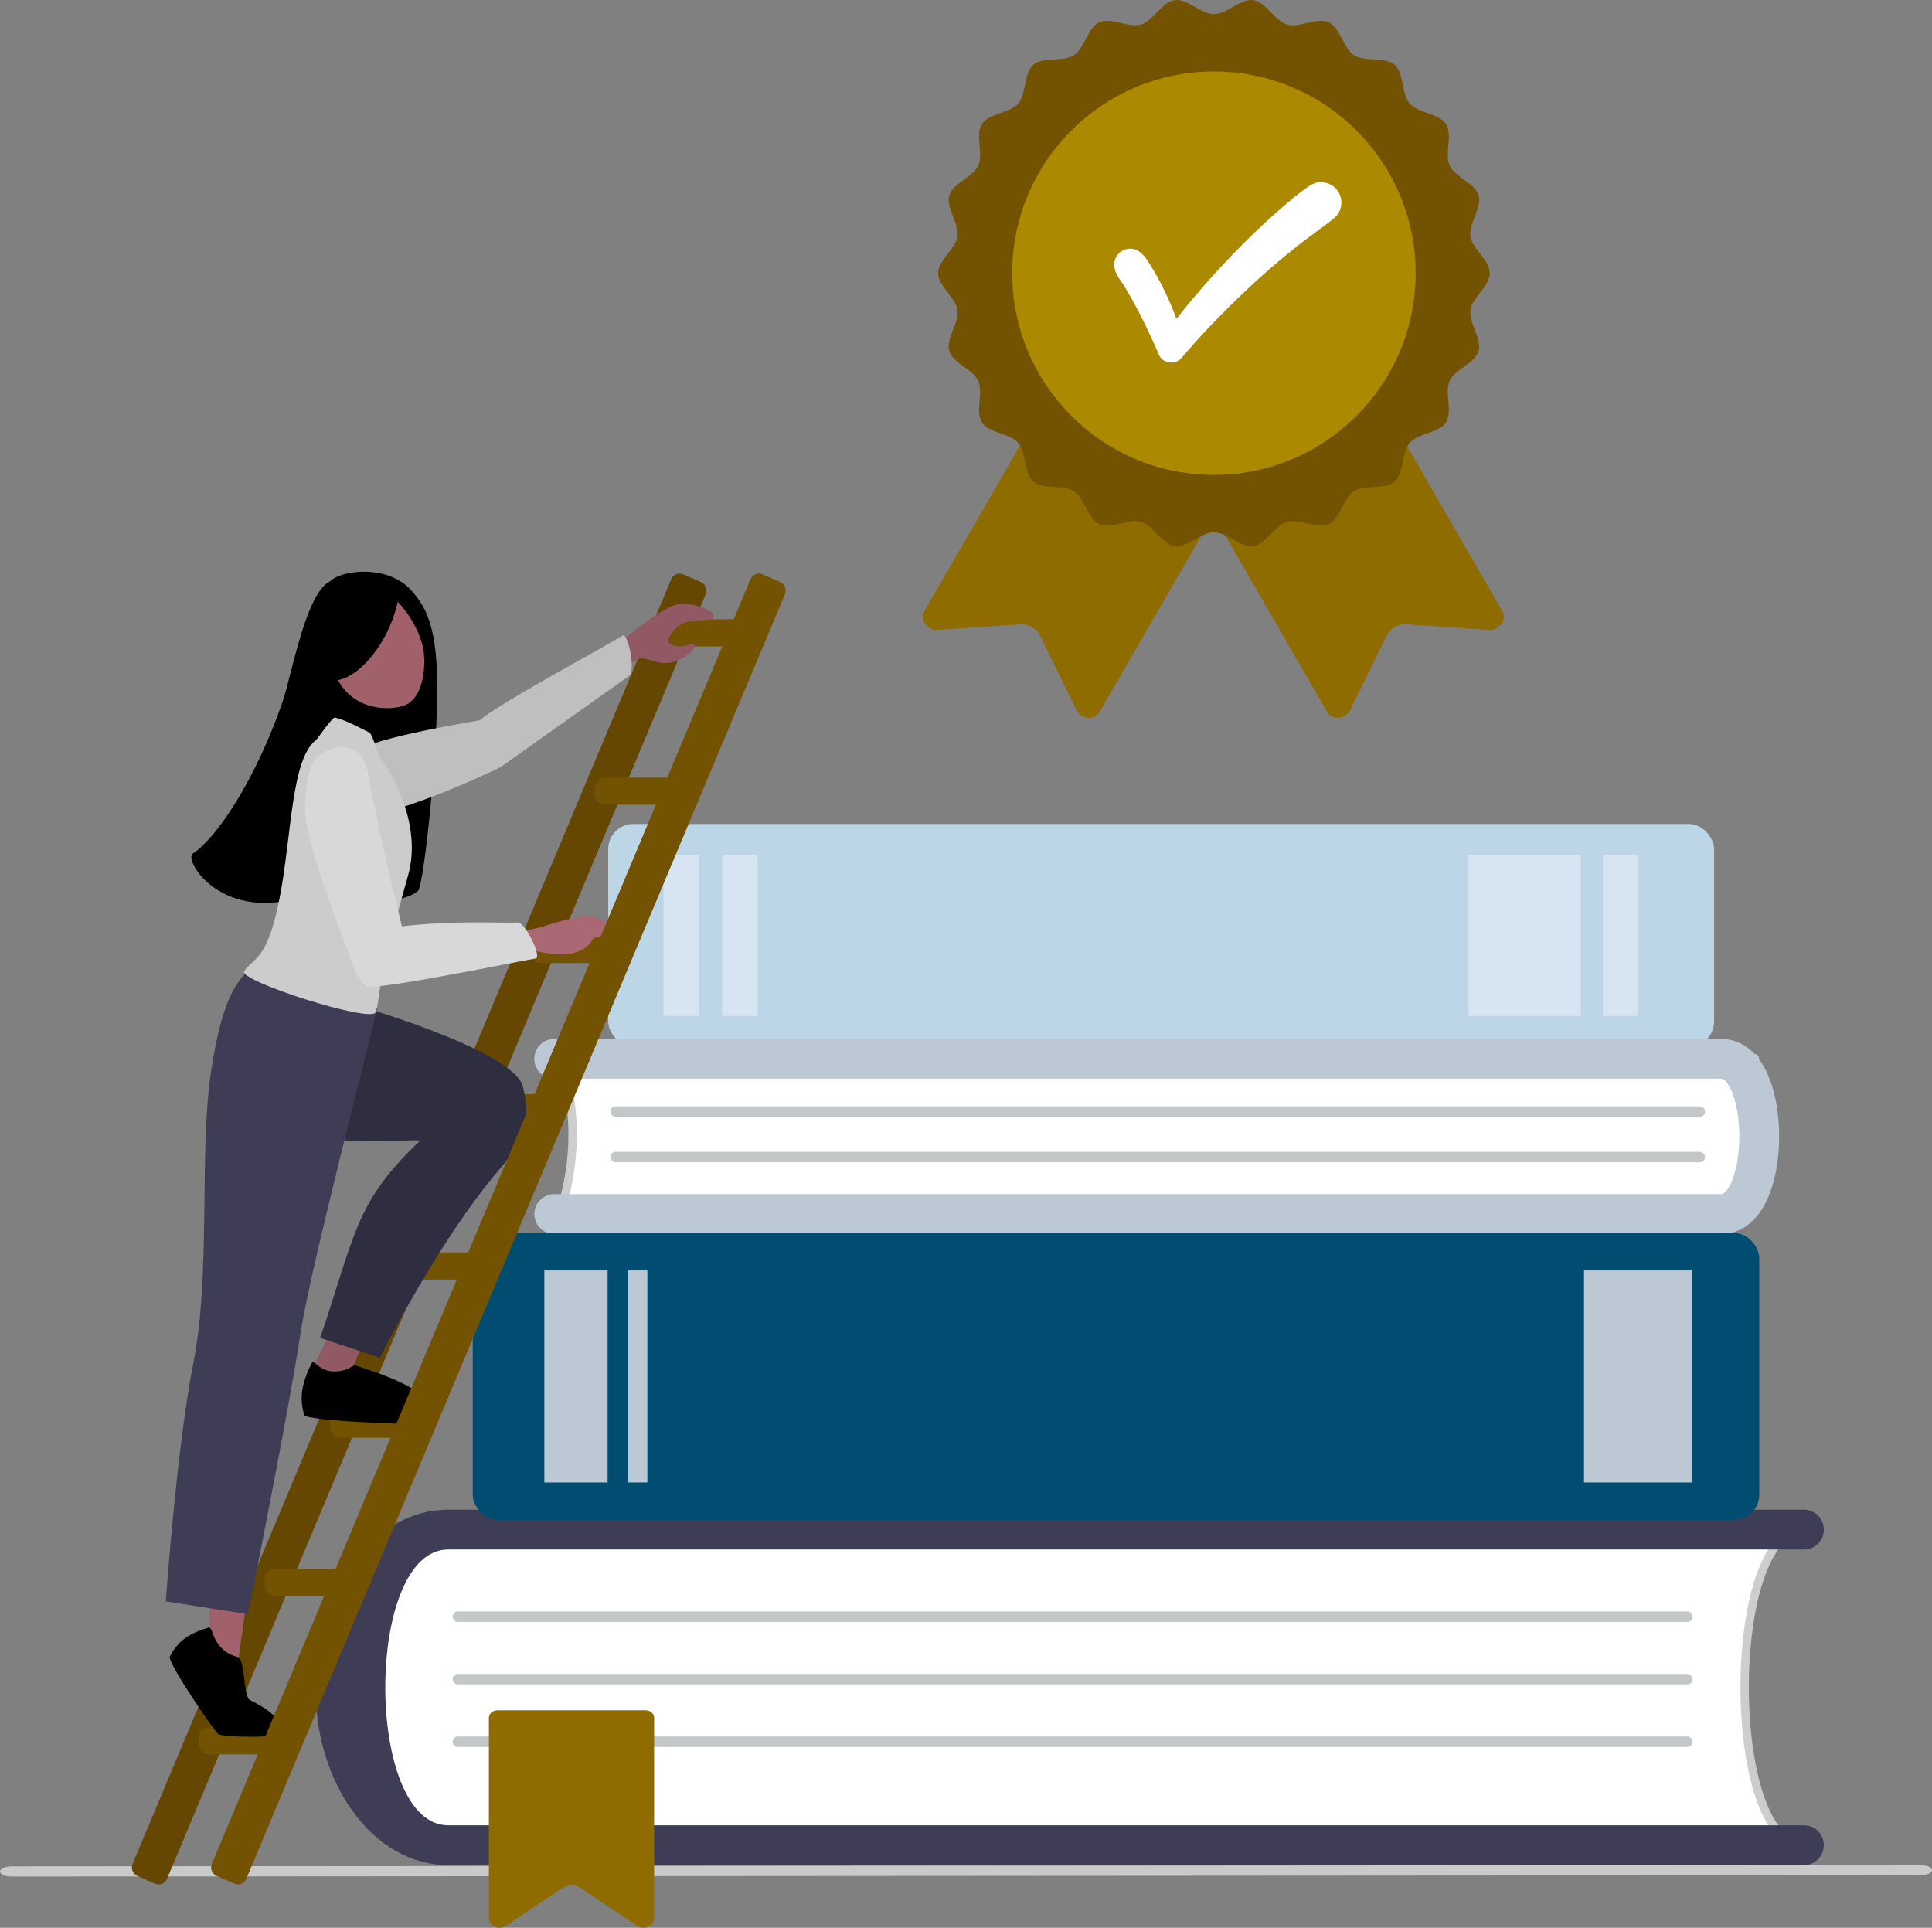 <?xml version="1.0" encoding="UTF-8"?>
<svg id="Ebene_2" data-name="Ebene 2" xmlns="http://www.w3.org/2000/svg" viewBox="0 0 922.09 920.15">
    <rect x="0" y="0" width="922.09" height="920.15" fill="#808080" stroke="none"/>
    <defs>
        <style>
            .cls-1 {
            fill: #a0616a;
            }

            .cls-1, .cls-2, .cls-3, .cls-4, .cls-5, .cls-6, .cls-7, .cls-8, .cls-9, .cls-10, .cls-11, .cls-12, .cls-13, .cls-14, .cls-15, .cls-16, .cls-17, .cls-18, .cls-19, .cls-20 {
            stroke-width: 0px;
            }

            .cls-2 {
            fill: #bcd6e7;
            }

            .cls-3 {
            fill: #664702;
            }

            .cls-4 {
            fill: #bcc8d4;
            }

            .cls-6 {
            fill: #004d71;
            }

            .cls-7 {
            fill: #bfbfbf;
            }

            .cls-8 {
            fill: #ccc;
            }

            .cls-9, .cls-21 {
            fill: #fff;
            }

            .cls-10 {
            fill: #d7e5f2;
            }

            .cls-11 {
            fill: #aa6875;
            }

            .cls-22 {
            fill: none;
            stroke: #bcc8d4;
            stroke-width: 19px;
            }

            .cls-22, .cls-21 {
            stroke-linecap: round;
            stroke-linejoin: round;
            }

            .cls-12 {
            fill: #3f3d56;
            }

            .cls-13 {
            fill: #8f6c00;
            }

            .cls-21 {
            stroke: #cdcdcd;
            stroke-width: 4px;
            }

            .cls-14 {
            fill: #735301;
            }

            .cls-15 {
            fill: #cacaca;
            }

            .cls-16 {
            fill: #915964;
            }

            .cls-17 {
            fill: #ab8900;
            }

            .cls-18 {
            fill: #c4c7c8;
            }

            .cls-19 {
            fill: #2f2e41;
            }

            .cls-20 {
            fill: #d8d8d8;
            }
        </style>
    </defs>
    <g id="Ebene_1-2">
        <g>
            <path class="cls-15" d="M916.43,895.06l-910.76.63c-.75,0-1.48-.06-2.17-.18-.69-.12-1.31-.3-1.84-.53-.53-.23-.95-.49-1.23-.79-.29-.29-.43-.61-.43-.93s.15-.64.43-.93c.28-.29.7-.56,1.23-.79.53-.23,1.15-.41,1.84-.53.69-.12,1.42-.18,2.17-.18l910.76-.63c1.5,0,2.94.26,4,.71,1.06.46,1.66,1.07,1.66,1.72s-.6,1.26-1.66,1.72c-1.06.46-2.5.71-4,.71Z"/>
            <g>
                <g>
                    <rect class="cls-2" x="290.28" y="393.29" width="527.81" height="106.29" rx="12" ry="12"/>
                    <polygon class="cls-10" points="316.67 407.97 333.6 407.95 333.6 484.91 316.67 484.93 316.67 407.97"/>
                    <polygon class="cls-10" points="344.63 407.97 361.56 407.95 361.56 484.91 344.63 484.93 344.63 407.97"/>
                    <rect class="cls-10" x="700.89" y="407.96" width="53.62" height="76.96"/>
                    <polygon class="cls-10" points="765.06 407.97 781.84 407.95 781.83 484.91 765.06 484.93 765.06 407.97"/>
                </g>
                <g>
                    <path class="cls-21" d="M860.97,880.73H213.92c-29.76,0-53.88-33.72-53.88-75.32s24.12-75.31,53.88-75.31h647.05c-37.73,0-37.73,150.63,0,150.63Z"/>
                    <path class="cls-12" d="M860.97,890.23H213.92c-17.54,0-33.82-9.25-45.83-26.03-11.32-15.82-17.55-36.7-17.55-58.79s6.23-42.96,17.55-58.78c12.01-16.79,28.28-26.03,45.83-26.03h647.05c5.25,0,9.5,4.25,9.5,9.5s-4.25,9.5-9.5,9.5H213.92c-40.05,0-40.05,131.63,0,131.63h647.05c5.25,0,9.5,4.25,9.5,9.5s-4.25,9.5-9.5,9.5Z"/>
                    <rect class="cls-18" x="216.04" y="769.16" width="591.79" height="5" rx="2.5" ry="2.5"/>
                    <rect class="cls-18" x="216.04" y="799" width="591.79" height="5" rx="2.5" ry="2.5"/>
                    <rect class="cls-18" x="216.04" y="828.84" width="591.79" height="5" rx="2.5" ry="2.5"/>
                </g>
                <path class="cls-21" d="M267.63,577.77h569.85v-72.67H267.63h0c7.55,23.66,7.55,49.02,0,72.67h0Z"/>
                <path class="cls-22" d="M264.5,505.38h557.05c24.15,0,24.12,74.1-.02,74.09h0s-557,.01-557,.01"/>
                <g>
                    <rect class="cls-18" x="291.32" y="528.07" width="522.47" height="5" rx="2.5" ry="2.5"/>
                    <rect class="cls-18" x="291.32" y="549.79" width="522.47" height="5" rx="2.5" ry="2.5"/>
                </g>
                <g>
                    <rect class="cls-6" x="225.63" y="588.53" width="614.01" height="136.95" rx="12" ry="12"/>
                    <rect class="cls-4" x="259.79" y="606.4" width="30.19" height="101.21" transform="translate(549.78 1314) rotate(180)"/>
                    <rect class="cls-4" x="299.81" y="606.4" width="9.15" height="101.21" transform="translate(608.78 1314) rotate(180)"/>
                    <rect class="cls-4" x="756" y="606.4" width="51.67" height="101.21" transform="translate(1563.68 1314) rotate(180)"/>
                </g>
                <g>
                    <g>
                        <path class="cls-3" d="M74.04,899.1l-8.46-3.68c-2.2-.96-3.23-3.56-2.29-5.8L320.36,276.46c.94-2.24,3.49-3.29,5.7-2.33l8.46,3.68c2.2.96,3.23,3.56,2.29,5.8L79.74,896.77c-.94,2.24-3.49,3.29-5.7,2.33Z"/>
                        <path class="cls-14" d="M99.84,824.42h39.44v12.95h-39.44c-2.79,0-5.05-2.26-5.05-5.05v-2.84c0-2.79,2.26-5.05,5.05-5.05Z"/>
                        <path class="cls-14" d="M131.35,748.88h39.44v12.95h-39.44c-2.79,0-5.05-2.26-5.05-5.05v-2.84c0-2.79,2.26-5.05,5.05-5.05Z"/>
                        <path class="cls-14" d="M162.63,673.34h39.44v12.95h-39.44c-2.79,0-5.05-2.26-5.05-5.05v-2.84c0-2.79,2.26-5.05,5.05-5.05Z"/>
                        <path class="cls-14" d="M194.75,597.79h39.44v12.95h-39.44c-2.79,0-5.05-2.26-5.05-5.05v-2.84c0-2.79,2.26-5.05,5.05-5.05Z"/>
                        <path class="cls-14" d="M227.08,522.25h39.44v12.95h-39.44c-2.79,0-5.05-2.26-5.05-5.05v-2.84c0-2.79,2.26-5.05,5.05-5.05Z"/>
                        <path class="cls-14" d="M258.38,446.71h39.44v12.95h-39.44c-2.79,0-5.05-2.26-5.05-5.05v-2.84c0-2.79,2.26-5.05,5.05-5.05Z"/>
                        <path class="cls-14" d="M289,371.16h39.44v12.95h-39.44c-2.79,0-5.05-2.26-5.05-5.05v-2.84c0-2.79,2.26-5.05,5.05-5.05Z"/>
                        <path class="cls-14" d="M320.42,295.62h39.44v12.95h-39.44c-2.79,0-5.05-2.26-5.05-5.05v-2.84c0-2.79,2.26-5.05,5.05-5.05Z"/>
                    </g>
                    <g>
                        <polygon class="cls-16" points="149.19 652.79 163.83 663.19 173.55 640.68 157.61 636.23 149.19 652.79"/>
                        <polygon class="cls-1" points="113.37 795.35 100.44 789.41 99.67 760.4 118.59 757.72 113.37 795.35"/>
                        <path d="M148.73,650.77c1.14-2.26,3.12,3.19,9.55,3.79,4.73.44,8.23-1.35,9.81-2.38.64-.42,1.43-.52,2.16-.27,5.08,1.75,23.3,7.26,30.91,14.08,2.37,2.12,6.3,6.54,7.41,9.92.63,1.91-.88,3.85-2.9,3.71-.05.79-59.54-1.15-60.46-4.2-2.42-7.97-1.26-15.19,3.52-24.66Z"/>
                        <path class="cls-19" d="M164.71,478.17l-51.43-4.93c-3.35,24.38-15.18,61.69,13.01,66.87,45.48,8.35,76.25,2.44,73.84,4.72-31.13,29.48-30.75,45.52-47.34,93.75l28.53,9.47s27.35-55.12,56.84-89.68c11.91-13.95,15.6-23.62,11.37-39.79-4.73-18.08-84.82-40.41-84.82-40.41Z"/>
                        <path class="cls-12" d="M180.06,481.31l-62.77-17.49c-3.22,5.72-10.64,8.95-16.52,47.31s0,96.67-8.48,139.46c-8.02,40.44-13.15,113.77-13.15,113.77l39.23,6.12s20.13-100.46,25.06-134.11c2.02-13.79,9.74-46.57,17.58-78.5,8.96-36.48,18.08-71.86,19.05-76.55Z"/>
                        <path class="cls-5" d="M134.88,334.96c-13.3,38.24-31.75,65.21-42.85,72.45-4.15,2.71,10.28,27.61,41.99,22.98,4.95-.72,53.41,4.68,65.41-5.04,2.94-2.38,10.08-70.43,9.15-102.86-.57-19.64-3.59-43.01-27.48-48.21-7.34-1.6-16.13-1.11-21.34,2.62-12.94.73-20.51,45.49-24.88,58.07Z"/>
                        <path class="cls-16" d="M306.06,314.25c2.83-.41,10.06,4.43,17.49.98,10.44-4.86,9.2-9.64,4.9-7.32-3.29.94-6.85,1.12-9.2-1.23-1.42-1.42,2.79-8.03,7.97-9.63,3.28-1.02,11.64-.75,12.86-1.93,3.52-3.39-11.13-7.99-16.47-6.74-6.37,1.49-17.21,9.58-22.23,13.79-1.94,1.63-8.12,6.05-8.12,6.05l1.27,13.59s7.83-7.02,11.52-7.56Z"/>
                        <path class="cls-7" d="M297.02,303.43c-4.77,3.22-59.67,32.76-68.02,40.32-8.28,1.73-53.42,8.52-64.3,17.24-13.74,11-14.13,32.69,2.9,30.3,28.58-4.01,70.67-24.8,71.5-25.25l61.33-43.57c2.9-2.17-.55-20.97-3.41-19.04Z"/>
                        <path class="cls-5" d="M156.78,278.93c-.71,3.64,29.88,21.7,34.96,33.84,11.69,27.95,14.87-.76,10.9-18.35-6.6-29.26-44.5-22.45-45.86-15.49Z"/>
                        <path class="cls-1" d="M159.57,320.92c6.74,17.33,23.72,18.6,32.43,16.14,10.99-3.1,11.45-21.46,9.78-28.49-3.85-16.19-20.46-34.03-32.19-29.64-11.73,4.39-16.48,25.39-10.02,42Z"/>
                        <path class="cls-5" d="M164.25,278.07c-25.16,16.91-12.23,47.67-8.85,46.38,13.49,3.82,30.73-17.5,34.63-38.33,1.51-8.05-15.45-14.99-25.78-8.04Z"/>
                        <path class="cls-11" d="M256.01,453.97c2.73.61,20.67,5.42,26.84-5.54,1.68-2.99,11.3.45,12.9-.08,4.61-1.52-8.06-10.19-13.42-10.97-6.4-.93-19.18,3.81-25.49,5.48-2.44.65-9.89,2.1-9.89,2.1l-4.55,11.18s10.04-2.97,13.6-2.18Z"/>
                        <path class="cls-8" d="M116.53,463.59c-2.92,4.55,61.22,25.04,62.83,19.51,2.61-8.97-1.26-6.56,15.35-65.03,6.82-24-7.09-48.15-13.54-57.09-1.01-1.4-3.41-10.64-4.91-11.35-3.21-1.53-10.89-5.84-16.37-7.14-1.31-.31-8.23,10.09-9.14,10.79-11.85,9.13-11.54,45.91-17.31,75.41-5.98,30.61-12.61,28.21-16.91,34.89Z"/>
                        <path class="cls-20" d="M170.19,465.35c.96,3.97,25.2-6.97,24.39-11.15-1.56-8.02-12.03-47.99-19.01-85.77-2.69-14.55-16.32-14.42-24.5-6.57-4.68,4.48-4.96,15.7-5.46,22.07-1.43,18.17,22.88,74.39,24.59,81.43Z"/>
                        <path class="cls-20" d="M255.6,457.51c3.3-.45-5.04-17.5-8.51-17.22-6.65.55-44.68-2.1-75.19,5.3-12.1,2.94-.73,23.19,3.16,25.12,4.6,2.28,74.68-12.41,80.54-13.2Z"/>
                        <path d="M99.15,776.97c2.37-.74,1.65,3.61,5.58,8.53,2.89,3.62,6.52,4.85,8.33,5.26.73.17,1.34.65,1.65,1.33,2.19,4.75,1.76,17.56,4.5,19.31,1.43.92,15.66,6.89,15.61,15.58-.01,2.83-29.34,2.23-30.6.72-.59.5-24.68-34.39-23.15-37.12,4.02-7.14,8.13-10.49,18.09-13.6Z"/>
                    </g>
                    <path class="cls-14" d="M111.87,899.1l-8.46-3.68c-2.2-.96-3.23-3.56-2.29-5.8L358.18,276.46c.94-2.24,3.49-3.29,5.7-2.33l8.46,3.68c2.2.96,3.23,3.56,2.29,5.8L117.56,896.77c-.94,2.24-3.49,3.29-5.7,2.33Z"/>
                </g>
                <g>
                    <g>
                        <path class="cls-13" d="M583.15,238.76l-58.46,101.25c-2.3,3.99-8.7,3.35-10.88-1.1l-11.18-22.75-6.3-12.83c-1.69-3.42-5.45-5.59-9.25-5.34l-39.54,2.65c-4.95.34-8.71-4.88-6.4-8.87l58.45-101.25c1.23-2.13,4.15-2.75,6.52-1.38l52.39,30.25,22.58,13.04c2.37,1.37,3.3,4.2,2.07,6.33Z"/>
                        <path class="cls-13" d="M710.66,300.64l-25.28-1.69-14.27-.96c-3.8-.25-7.57,1.92-9.25,5.34l-17.47,35.57c-2.19,4.45-8.58,5.1-10.89,1.1l-58.45-101.25c-1.23-2.12-.3-4.96,2.07-6.33l52.38-30.24,22.58-13.04c2.38-1.37,5.3-.76,6.52,1.37l58.46,101.25c2.31,4-1.45,9.21-6.4,8.88Z"/>
                    </g>
                    <path class="cls-14" d="M705.72,167.49c-1.72,5.87-11.33,8.78-13.84,14.27-2.54,5.55,1.54,14.72-1.74,19.81-3.3,5.12-13.34,5.21-17.31,9.79-3.99,4.59-2.65,14.54-7.24,18.52-1.46,1.27-3.42,1.85-5.6,2.17-4.66.68-10.27.13-13.76,2.37-5.09,3.28-6.6,13.21-12.15,15.75-5.49,2.51-13.98-2.84-19.85-1.11-5.78,1.69-10.03,10.78-16.12,11.65-5.93.85-12.56-6.68-18.73-6.68s-12.8,7.53-18.73,6.68c-6.09-.87-10.34-9.96-16.12-11.65-5.87-1.73-14.36,3.62-19.85,1.11-5.55-2.54-7.06-12.47-12.15-15.75-5.12-3.3-14.78-.56-19.36-4.54-4.59-3.98-3.26-13.93-7.24-18.52-3.97-4.58-14.01-4.67-17.31-9.79-3.28-5.09.8-14.26-1.74-19.81-2.51-5.49-12.12-8.4-13.84-14.27-1.7-5.78,4.81-13.41,3.94-19.49-.85-5.94-9.24-11.44-9.24-17.61s8.39-11.67,9.24-17.61c.87-6.08-5.64-13.71-3.94-19.49,1.72-5.87,11.33-8.78,13.84-14.27,2.54-5.55-1.54-14.72,1.74-19.81,3.3-5.12,13.34-5.21,17.31-9.79,3.98-4.59,2.65-14.54,7.24-18.52,4.58-3.98,14.24-1.24,19.36-4.54,5.09-3.28,6.6-13.21,12.15-15.75,2.1-.96,4.65-.77,7.32-.26,4.29.81,8.91,2.44,12.53,1.37,5.78-1.69,10.03-10.78,16.11-11.65,5.94-.85,12.57,6.68,18.74,6.68s12.8-7.53,18.73-6.68c6.09.87,10.34,9.96,16.12,11.65,5.87,1.73,14.36-3.62,19.85-1.11,5.55,2.54,7.06,12.47,12.15,15.75,5.12,3.3,14.78.56,19.36,4.54,4.59,3.98,3.25,13.93,7.24,18.52,3.97,4.59,14.01,4.67,17.31,9.79,3.28,5.09-.8,14.26,1.74,19.81,2.51,5.49,12.12,8.4,13.84,14.27,1.7,5.78-4.81,13.41-3.94,19.49.85,5.94,9.24,11.44,9.24,17.61s-8.39,11.67-9.24,17.61c-.87,6.08,5.64,13.71,3.94,19.49Z"/>
                    <circle class="cls-17" cx="579.38" cy="130.39" r="96.28"/>
                    <path class="cls-9" d="M638.52,91.19c-3.03-4.42-9.07-5.55-13.5-2.52-3.43,2.38-7.11,5.17-10.27,7.92-4.54,3.83-10.13,8.82-14.4,12.93-10.83,10.29-21.07,21.23-30.7,32.62-2.8,3.34-5.51,6.66-8.16,10.04-2.9-7.91-6.48-15.54-10.76-22.89-2.38-3.61-4.19-8.04-8.36-9.98-5.02-2.32-11.02,1.88-10.5,7.43.14,4.44,3.3,7.13,5.25,10.73,4.97,8.21,9.32,16.93,13.31,25.71.59,1.31,1.78,3.92,2.35,5.24,1.27,4.88,7.96,6.34,11.15,2.39,10.63-12.5,22.46-24.6,34.55-35.72,6-5.52,12.21-10.88,18.58-15.96,6.26-5.22,13.04-9.66,19.33-14.71,4.07-3.1,5.06-8.92,2.12-13.21Z"/>
                </g>
                <path class="cls-13" d="M312.2,819.99v95.57c0,3.76-4.79,5.93-8.16,3.66l-2.02-1.36-15.19-10.18-9.7-6.51c-2.6-1.73-6.15-1.72-8.73,0l-26.91,18.04c-3.37,2.26-8.17.11-8.16-3.66v-95.56c0-2.01,1.81-3.65,4.05-3.65h70.76c2.24,0,4.05,1.63,4.05,3.64Z"/>
            </g>
        </g>
    </g>
</svg>